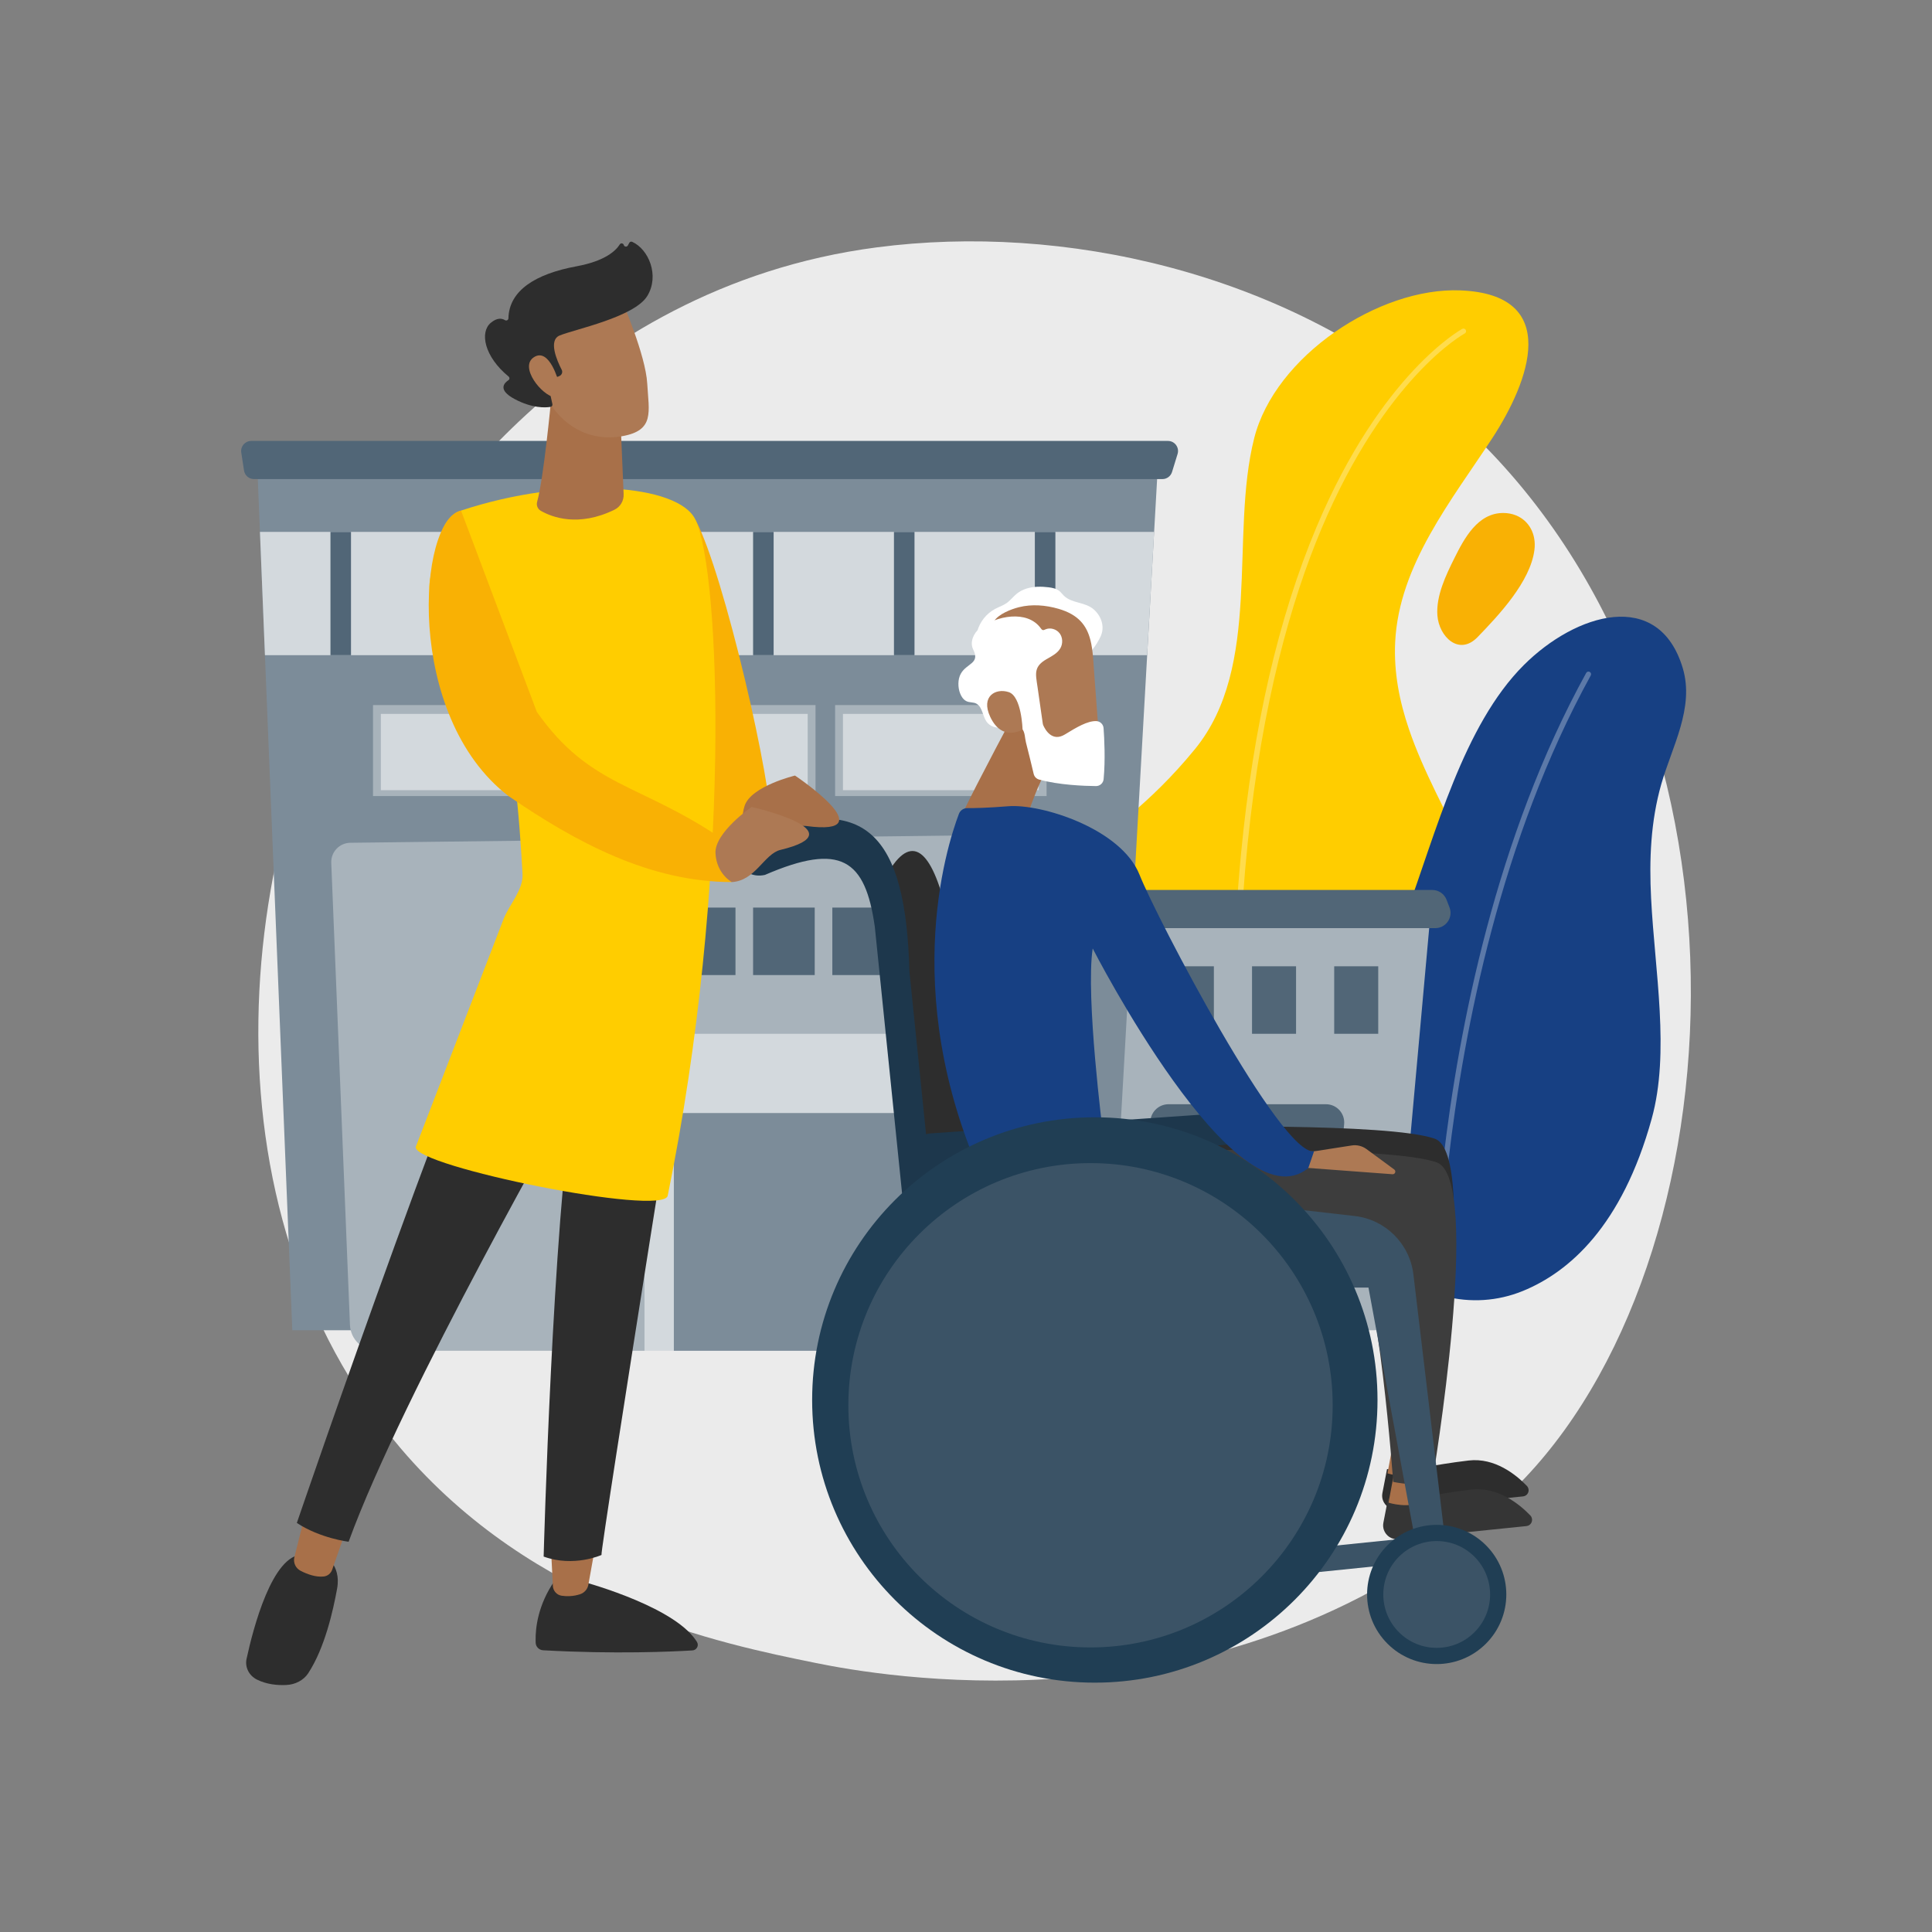 <?xml version="1.0" encoding="UTF-8"?>
<svg id="Illustration" xmlns="http://www.w3.org/2000/svg" viewBox="0 0 3710 3710">
  <rect x="0" y="0" width="3710" height="3710" fill="#808080" stroke="none"/>
  <defs>
    <style>
      .cls-1 {
        fill: #174083;
      }

      .cls-2 {
        fill: #1d374c;
      }

      .cls-3 {
        fill: #2d2d2d;
      }

      .cls-4, .cls-5 {
        fill: #fff;
      }

      .cls-6 {
        fill: #516677;
      }

      .cls-7 {
        fill: #a87049;
      }

      .cls-8 {
        fill: #ffcd00;
      }

      .cls-9 {
        fill: #7c8c99;
      }

      .cls-10 {
        fill: #a8b3bb;
      }

      .cls-11 {
        fill: #f9b104;
      }

      .cls-5 {
        opacity: .3;
      }

      .cls-12 {
        fill: #3b5366;
      }

      .cls-13 {
        fill: #203e54;
      }

      .cls-14 {
        fill: #ebebeb;
      }

      .cls-15 {
        fill: #353535;
      }

      .cls-16 {
        fill: #ad7954;
      }

      .cls-17 {
        fill: #d3d9dd;
      }

      .cls-18 {
        fill: #3d3d3d;
      }
    </style>
  </defs>
  <path class="cls-14" d="M2928.08,2838.46c-56.49,59.47-109.94,97.82-152.16,128.12-496.38,356.16-1083.74,252.34-1208.57,226.99-184.33-37.44-540.65-109.81-798.25-412.75-389.74-458.32-329.05-1180.4-26.74-1657.06,55.3-87.19,347.39-571.1,941.07-648.71,359.29-46.97,778.1,47.76,1081.4,301.86,636.64,533.38,591.32,1610.9,163.26,2061.55Z"/>
  <g>
    <g>
      <g>
        <path class="cls-8" d="M2705.73,1400.66c-18.36-53.91-29.46-109.36-26.58-167.95,7.26-147.62,108.51-272.22,186.13-390.77,71.34-108.95,134.73-276.44-60.98-284.32-155.92-6.27-355.96,125.89-395.91,283.92-47.28,187.03,16.49,437.67-113.84,597.09-182.33,223.02-286.34,154.44-335.16,561.81-20.86,174.07,64.05,281.64,168.14,347.76,164.3,104.36,376.19,95.55,531.18-22.21,136.92-104.03,230.33-265.98,226.2-440.31-4.18-176.07-124.2-323.59-179.17-485.03Z"/>
        <path class="cls-5" d="M2419.99,2694.49c.15,0,.3-.02.45-.04,2.75-.35,4.69-2.86,4.35-5.61-113.25-892.68-1.29-1402.51,112.58-1673.01,122.95-292.07,273.78-374.63,275.29-375.43,2.45-1.3,3.38-4.33,2.08-6.78-1.3-2.45-4.34-3.38-6.78-2.08-1.54.82-155.52,85.07-279.84,380.4-72.81,172.96-121.56,383.67-144.89,626.25-29.14,302.97-18.51,656.89,31.61,1051.92.33,2.6,2.59,4.48,5.16,4.38Z"/>
      </g>
      <path class="cls-11" d="M2911.11,989.65c-7.23-2.92-15.35-4.54-24.21-4.58-48.98-.23-74.93,48.34-93.9,86.48-16.25,32.66-35.53,72.35-32.79,110.18,2.97,40.89,41.5,78.57,77.16,41.69,40.53-41.92,101.54-106.44,109.18-167.51,3.8-30.36-10.41-56.14-35.44-66.26Z"/>
    </g>
    <g>
      <path class="cls-1" d="M3171.73,2148.32c35.37-127.83,5.96-282.98-1.15-423.49-3.76-74.29-.88-147.23,19.6-219.17,20.36-71.53,64.08-146.28,41.19-222.72-46.11-153.99-205.42-105.52-305.31-5.72-115.91,115.81-168.45,321.45-225.94,477.76-34.66,94.23-81.27,189.56-105.27,286.94-39.75,161.32-16.35,279.43,52.77,365.58,66.3,82.64,178.88,111.62,276.91,71.45,88.56-36.29,190.14-124.39,247.19-330.61Z"/>
      <path class="cls-5" d="M2753.92,2710.94s.04,0,.04,0c2.79-.13,4.92-2.48,4.79-5.25-.09-2.01-9.16-203.82,22.74-477.15,29.43-252.11,100.72-618.35,273.24-931.47,1.34-2.43.45-5.48-1.97-6.82-2.42-1.34-5.48-.45-6.82,1.97-173.34,314.6-244.92,682.29-274.44,935.34-31.98,274.1-22.87,476.58-22.78,478.59.13,2.75,2.45,4.88,5.19,4.78Z"/>
    </g>
  </g>
  <g>
    <g>
      <path class="cls-10" d="M1959.02,1742.83h789.03l-70.01,775.45c-1.85,20.46-18.99,36.13-39.54,36.13h-679.49v-811.57Z"/>
      <path class="cls-6" d="M2229.54,2554.41h315.61l35.98-395.75c1.87-20.52-14.29-38.22-34.9-38.22h-302.31c-20.07,0-36.04,16.82-35,36.87l20.63,397.1Z"/>
      <path class="cls-6" d="M2009.74,1782.29h746.43c20.53,0,34.68-20.6,27.31-39.76l-5.67-14.75c-4.35-11.3-15.2-18.76-27.31-18.76h-740.76v73.27Z"/>
      <rect class="cls-6" x="2404.26" y="1855.55" width="84.54" height="129.63"/>
      <rect class="cls-6" x="2246.45" y="1855.55" width="84.54" height="129.63"/>
      <rect class="cls-6" x="2562.06" y="1855.55" width="84.54" height="129.63"/>
    </g>
    <polygon class="cls-9" points="2223.91 886.17 2129.65 2554.41 561.31 2554.41 493.68 886.17 2223.91 886.17"/>
    <path class="cls-6" d="M487.72,919.99h1744.45c8.49,0,15.98-5.54,18.48-13.65l10.65-34.6c3.83-12.43-5.47-25.02-18.48-25.02H482.4c-11.85,0-20.91,10.56-19.11,22.27l5.32,34.6c1.45,9.43,9.57,16.39,19.11,16.39Z"/>
    <polygon class="cls-17" points="508.76 1258.14 499.16 1021.43 2216.27 1021.43 2202.89 1258.14 508.76 1258.14"/>
    <rect class="cls-6" x="1987.2" y="1021.43" width="39.45" height="236.71"/>
    <rect class="cls-6" x="1716.67" y="1021.43" width="39.45" height="236.71"/>
    <rect class="cls-6" x="1446.15" y="1021.43" width="39.45" height="236.71"/>
    <rect class="cls-6" x="1175.62" y="1021.43" width="39.45" height="236.71"/>
    <rect class="cls-6" x="905.1" y="1021.43" width="39.45" height="236.71"/>
    <rect class="cls-6" x="634.58" y="1021.43" width="39.45" height="236.71"/>
    <g>
      <rect class="cls-10" x="1603.66" y="1353.95" width="406.08" height="174.71" transform="translate(3613.4 2882.62) rotate(180)"/>
      <rect class="cls-17" x="1618.7" y="1370.86" width="376" height="146.53"/>
    </g>
    <g>
      <rect class="cls-10" x="1159.98" y="1353.95" width="406.08" height="174.71" transform="translate(2726.04 2882.62) rotate(180)"/>
      <rect class="cls-17" x="1175.02" y="1370.86" width="376" height="146.53"/>
    </g>
    <g>
      <rect class="cls-10" x="716.3" y="1353.95" width="406.08" height="174.71" transform="translate(1838.67 2882.62) rotate(180)"/>
      <rect class="cls-17" x="731.34" y="1370.86" width="376" height="146.53"/>
    </g>
    <rect class="cls-17" x="1158.72" y="1934.46" width="766.49" height="659.4"/>
    <path class="cls-10" d="M1857.26,1911.91h129.94v681.95h-140.9v-670.99c0-6.05,4.91-10.96,10.96-10.96Z" transform="translate(3833.5 4505.77) rotate(180)"/>
    <rect class="cls-9" x="1293.98" y="2137.35" width="495.96" height="456.51"/>
    <path class="cls-10" d="M2046.86,1641.65l-20.21,343.53h-789.03v608.68h-513.97c-27.73,0-50.51-21.88-51.63-49.59l-35.9-887.33c-.84-20.87,15.71-38.31,36.59-38.56l1336.71-15.98c21.5-.26,38.7,17.77,37.44,39.24Z"/>
    <polygon class="cls-6" points="2033.28 1872.46 1158.72 1872.46 1158.72 1742.83 2040.91 1742.83 2033.28 1872.46"/>
    <rect class="cls-10" x="1868.84" y="1734.13" width="33.82" height="147.04" transform="translate(3771.51 3615.29) rotate(180)"/>
    <rect class="cls-10" x="1716.67" y="1734.13" width="33.82" height="147.04" transform="translate(3467.17 3615.29) rotate(180)"/>
    <rect class="cls-10" x="1564.5" y="1734.13" width="33.82" height="147.04" transform="translate(3162.82 3615.29) rotate(180)"/>
    <rect class="cls-10" x="1412.33" y="1734.13" width="33.82" height="147.04" transform="translate(2858.48 3615.29) rotate(180)"/>
    <rect class="cls-10" x="1260.16" y="1734.13" width="33.82" height="147.04" transform="translate(2554.14 3615.29) rotate(180)"/>
  </g>
  <g>
    <g>
      <g>
        <path class="cls-3" d="M1786.58,2315.66l-91.91-619.74c94.39-192.79,162.29,80.96,171.5,611.6l-79.59,8.14Z"/>
        <path d="M1772.55,2457.51l12.13-1.24,814.68-83.31c33.41-78.64-41.25-135.68-242.82-157.29l-563.99,49.92-20,191.92Z"/>
      </g>
      <g>
        <g>
          <path class="cls-3" d="M2934.61,2857.46c-.54-1.38-1.26-2.73-2.4-3.91-20.83-21.64-61.63-54.81-111.92-48.95-73.67,8.58-98.57,19.22-156.78,16.49l-8.94,46.21c-.91,4.71-.47,9.28.96,13.42,3.78,10.96,14.69,18.81,27.33,17.51l241.93-24.74c8.15-.83,12.49-9.16,9.82-16.02Z"/>
          <path class="cls-7" d="M2675.17,2771.07l-10.83,58.16s38.49,12.98,69.46-3.77l1.35-49.57-59.99-4.82Z"/>
          <path class="cls-3" d="M2254.25,2164.11s412.85-8.44,500.89,22.51c88.04,30.95-7.83,600.71-7.83,600.71,0,0-21.74,13.34-74.24,2.73,0,0,10.35-414.29-37.54-498.99l-450.72-27.17,69.44-99.78Z"/>
        </g>
        <g>
          <path class="cls-15" d="M2941.24,2914.21c-.55-1.41-1.28-2.77-2.44-3.98-21.19-22.01-62.67-55.74-113.81-49.78-74.91,8.73-100.24,19.54-159.43,16.77l-9.09,46.99c-.93,4.79-.48,9.43.97,13.64,3.84,11.15,14.94,19.12,27.79,17.81l246.02-25.16c8.29-.85,12.7-9.31,9.99-16.29Z"/>
          <path class="cls-7" d="M2677.42,2826.37l-11.01,59.14s39.14,13.2,70.64-3.83l1.37-50.4-61-4.91Z"/>
          <path class="cls-18" d="M2249.4,2209.15s419.83-8.58,509.35,22.89c89.52,31.47-7.96,610.86-7.96,610.86,0,0-22.11,13.57-75.49,2.78,0,0-27.2-386.2-75.9-472.34l-420.61-62.72,70.61-101.47Z"/>
        </g>
      </g>
      <path class="cls-2" d="M1766.67,2254.53l650.09-62.5-.2-1.92c-3.24-31.72-31.07-55.15-62.88-52.94l-567.09,39.31c-22.85,1.58-38.03,24.35-30.71,46.05l10.79,32Z"/>
      <path class="cls-2" d="M1439.97,1606.75c221.8-89.41,299.33-6.31,306.44,259.4l51.49,503.52-57.07,5.84-60.92-595.71c-18.23-129.26-64.93-162.87-211.01-99.74-48.01,11.04-79.89-51.75-28.92-73.3Z"/>
      <path class="cls-12" d="M2502.65,3021.84l266.33-27.24c1.64-.17,2.84-1.65,2.67-3.28l-4.2-41.06c-.17-1.64-1.65-2.84-3.28-2.67l-266.33,27.24c-1.64.17-2.84,1.65-2.67,3.28l4.2,41.06c.17,1.64,1.65,2.84,3.28,2.67Z"/>
      <path class="cls-12" d="M1801.42,2243.56l800.07,91.55c58.99,6.75,105.61,53.14,112.65,112.1l58.56,490.57-57.79,5.91-87.05-471.13-834.9-.41,8.45-228.58Z"/>
      <g>
        <circle class="cls-13" cx="2758.88" cy="3061.84" r="133.67" transform="translate(-1356.99 2847.61) rotate(-45)"/>
        <circle class="cls-12" cx="2758.88" cy="3061.84" r="102.55" transform="translate(-1356.99 2847.61) rotate(-45)"/>
      </g>
      <g>
        <g>
          <path class="cls-4" d="M1992.44,1126.77c7.03-.29,14.14.12,21.03.99,7.4.93,15.09,2.45,20.86,7.17,3.26,2.67,5.69,6.2,8.73,9.12,15.78,15.14,40.92,11.48,57.65,26.55,14.52,13.08,21.29,33.35,12.72,51.69-8.66,18.55-21.98,34.89-38.41,47.1,1.05-8.6,1.07-17.48-1.57-25.73-7.5-23.43-45.11-38.75-67.14-43.2-23.51-4.75-58.66,8.15-79.47,18.54-10.96,5.47-17.58,12.34-25.11,21.52-2.94,3.58-19.67,22.23-16.33,27.38-10.42-16.03-13.74-36.49-8.93-55,4.81-18.5,17.68-34.76,34.59-43.68,7.24-3.82,15.19-6.37,21.89-11.08,7.35-5.15,12.78-12.6,19.78-18.22,11.13-8.94,25.24-12.56,39.7-13.17Z"/>
          <g>
            <path class="cls-7" d="M1951.8,1362.44s-74.16,138.13-103.4,199.53l122.85,10.01s25.06-85.26,63.87-133.71l-83.32-75.84Z"/>
            <g>
              <path class="cls-16" d="M2093.84,1228.77c5.18,20.11,5.75,43.46,7.67,68.39,3.62,46.77,7.1,93.55,10.53,140.34l-118.04,6.12c-10.98-48.99-20.99-98.19-32.11-147.14-5.92-26.07-9.09-60.96-32.96-77.7-13.91-9.76-32.49-6.23-20.35-25.55,8.91-14.17,32.81-23.38,48.12-27.23,24.86-6.26,51.32-4.03,75.95,3.09,38.72,11.2,54.17,32.47,61.18,59.69Z"/>
              <path class="cls-4" d="M1990.68,1286.33c-2.52,8.99-.27,19.36,1.69,32.98,3.34,23.3,6.65,46.6,10.02,69.9.19,1.33.55,2.59,1.09,3.82,3.32,7.52,16.66,32.54,41.43,17.34,22.48-13.8,43.2-26.05,60-25.67,7.54.17,13.71,6.02,14.26,13.55,1.37,18.75,3.67,61.07.06,98.15-.73,7.52-7.16,13.17-14.71,13.1-22.77-.21-70.8-2-109.09-12.49-5.19-1.42-9.19-5.5-10.43-10.74-4.79-20.27-9.72-40.52-14.9-60.7-2.11-8.22-1.64-19.47-7.31-25.92-6.31-7.2-17.84-10.18-26.92-7.73-4.22,1.14-8.12,3.27-12.35,4.4-10.59,2.82-22.72-1.56-29.06-10.5-7.64-10.77-7.6-27.11-18.75-34.18-6.26-3.96-14-1.92-20.48-5.48-5.75-3.15-9.38-8.96-11.65-14.94-4.29-11.31-4.57-26.5,1.35-37.32,11.24-20.55,37.71-19.27,23.89-46.74-6.97-13.86.57-31.49,12.89-40.91,30.72-23.49,90.79-35.93,116.91.23,1.03,1.43,2.17,3.03,3.9,3.4,1.66.36,3.29-.54,4.85-1.23,9.31-4.15,21.18-.7,27.36,7.4s6.53,19.99,1.43,28.81c-5.84,10.1-17.12,15.43-27.19,21.32-11.05,6.46-16.24,12.84-18.29,20.13Z"/>
              <path class="cls-16" d="M1963.59,1400.79s-1.67-63.66-26.62-71.77c-24.95-8.11-54.01,7.93-35.49,47.47,23.04,49.19,62.11,24.3,62.11,24.3Z"/>
            </g>
          </g>
        </g>
        <g>
          <path class="cls-16" d="M2484.49,2217.91l27.58-5.24,83.52-13.03c10.05-1.57,20.32.94,28.52,6.97l53.24,39.17c4.08,3,1.69,9.48-3.37,9.1l-177.49-13.24-11.99-23.74Z"/>
          <path class="cls-1" d="M1904.88,2301.74s134.12-23.35,213.17-125.79c0,0-33.69-262.25-19.76-354.62,0,0,274.98,537.37,414.1,421.49l10.92-31.92c-63.81,8.03-302.58-449.05-335.05-531.07-34.96-88.32-188.23-136.77-252.39-131.6-39.96,3.22-65.03,3.68-78.26,3.57-7.24-.06-13.72,4.36-16.27,11.14-23.52,62.49-121.55,364.83,63.54,738.8Z"/>
        </g>
      </g>
      <g>
        <circle class="cls-13" cx="2102.38" cy="2688.36" r="542.83"/>
        <circle class="cls-12" cx="2094.11" cy="2698.52" r="465.02"/>
      </g>
    </g>
    <g>
      <path class="cls-11" d="M1335.33,997.74c55.09,102.27,149.87,517.39,145.34,593.16l-120.42,43.27-24.91-636.43Z"/>
      <path class="cls-3" d="M1338.45,3153.14c-2.07-3.44-4.57-6.82-7.29-10.15-52.45-64.35-218.94-107.73-218.94-107.73h-47.02c-32.34,46.62-37.02,91-36.67,114.85.02,1.64.07,3.19.13,4.63.35,7.68,6.59,13.83,14.35,14.26,137.93,7.7,247.62,2.66,286.68.29,8.07-.49,12.89-9.27,8.76-16.15Z"/>
      <path class="cls-7" d="M1057.29,2958.5l4.4,87.08c.48,9.43,7.53,17.35,16.98,18.7,9.4,1.34,21.98,1.51,35.32-2.93,8.21-2.73,14.3-9.65,15.82-18.09l15.21-84.77h-87.72Z"/>
      <path class="cls-3" d="M620.63,2985.33h-38.78c-59.07-1.41-96.16,143.64-108.3,199.81-.03.13-.06.27-.09.4-3.4,15.78,4.49,32.13,20.26,39.91,19.07,9.4,39.92,11,56.1,10.23,17.36-.83,33.3-9.2,42.06-22.59l.13-.2c31.91-48.89,47.73-120.49,55.33-162.28,8.65-47.53-26.73-65.28-26.73-65.28Z"/>
      <path class="cls-7" d="M586.83,2904.51l-21.53,85.64c-2.64,10.5,2.39,21.36,12.09,26.34,12.05,6.18,29,12.68,44.59,10.8,7.33-.88,13.42-6.05,15.84-12.95l31.61-90.11-82.61-19.73Z"/>
      <path class="cls-3" d="M1344.3,1776.55s-192.43,1202.82-189.26,1209.43c0,0-53.15,24.16-111.08,3.08,0,0,17.4-643,58.17-889.53,0,0-328.4,574.71-432.69,861.08,0,0-54.39-6.49-99.42-36.12,0,0,353.6-1034.45,447.94-1172.24l326.34,24.3Z"/>
      <path class="cls-8" d="M1335.33,997.74c-32.37-67.88-245.31-84.93-450.02-17.29-43.08,14.23-47.44,80.87-58.06,124.62-17.9,73.78,55.75,177.4,107.33,142.91,51.86,140.04,63.76,339.79,68.84,430.22,1.67,29.77-24,57.25-35.68,84.74l-169.49,439.8c-2.51,37.16,475.6,134.07,483.93,93.4,123.44-603.16,101.88-1196.19,53.14-1298.4Z"/>
      <path class="cls-7" d="M1058.1,769.45s-14.17,149.87-26.65,194.2c-1.89,6.73,1.03,13.82,7.14,17.31,21.18,12.1,71.99,31.84,141.48-2.21,11.26-5.52,18.03-17.25,17.5-29.67l-6.12-144.82-133.34-34.8Z"/>
      <g>
        <path class="cls-16" d="M1194.49,577.71s45.34,104.15,48.38,158.81c3.04,54.66,14.82,90.13-48.38,101.14-63.2,11.01-116.45-20.48-145.29-74.93,0,0-45.2-83.9-35.06-118.26,10.14-34.36,180.35-66.76,180.35-66.76Z"/>
        <path class="cls-3" d="M1070.8,723.58l3.6-1.59c4.58-2.02,6.54-7.47,4.24-11.92-8.91-17.22-26.29-56.68-3.84-65.89,28.93-11.86,143.51-35.23,168.23-75.89,23.76-39.08,2.71-89.52-28.93-103.86-2.12-.96-4.61-.2-5.7,1.86l-2.64,4.99c-1.8,3.42-6.85,2.9-7.92-.81h0c-1.03-3.56-5.77-4.25-7.73-1.11-7.6,12.16-28.11,31.88-82.98,42.01-77.97,14.39-129.53,45.95-130.81,99.83-.08,3.42-3.72,5.33-6.65,3.54-5.76-3.51-14.97-5.15-27.28,5.2-21.41,18.01-12.65,64.71,34.29,103.14,2.23,1.82,2.21,5.31-.2,6.88-8.51,5.54-21.2,18.72,11.68,36.29,34,18.18,59.39,16.69,69.17,15.07,2.43-.4,4-2.76,3.47-5.16l-10.43-47.36c-.59-2.68,1.45-5.22,4.19-5.22h16.25Z"/>
        <path class="cls-16" d="M1072.76,733.58s-17.3-66.53-47.12-47.87c-29.83,18.65,15.48,74.54,39.46,77.03l7.66-29.16Z"/>
      </g>
      <path class="cls-11" d="M1387.01,1611.3c-159.04-108.34-253.57-98.67-356.14-244.27l-145.56-386.58c-82.59,17.29-109.52,394.44,91.36,548.33,130.34,89.3,271.69,165.05,428.61,165.05l-18.28-82.53Z"/>
      <path class="cls-7" d="M1439.24,1610.21s-21.71-25.04-9.34-62.85c12.37-37.81,96.72-58.06,96.72-58.06,0,0,175.27,117.34,22.11,96.93-31.87-4.25-66.28,38.12-109.5,23.98Z"/>
      <path class="cls-16" d="M1405.28,1693.83s-29.27-15.54-31.35-55.27c-2.08-39.73,69.32-89,69.32-89,0,0,205.77,46.34,55.54,82.46-31.26,7.52-48.11,59.43-93.51,61.81Z"/>
    </g>
  </g>
</svg>